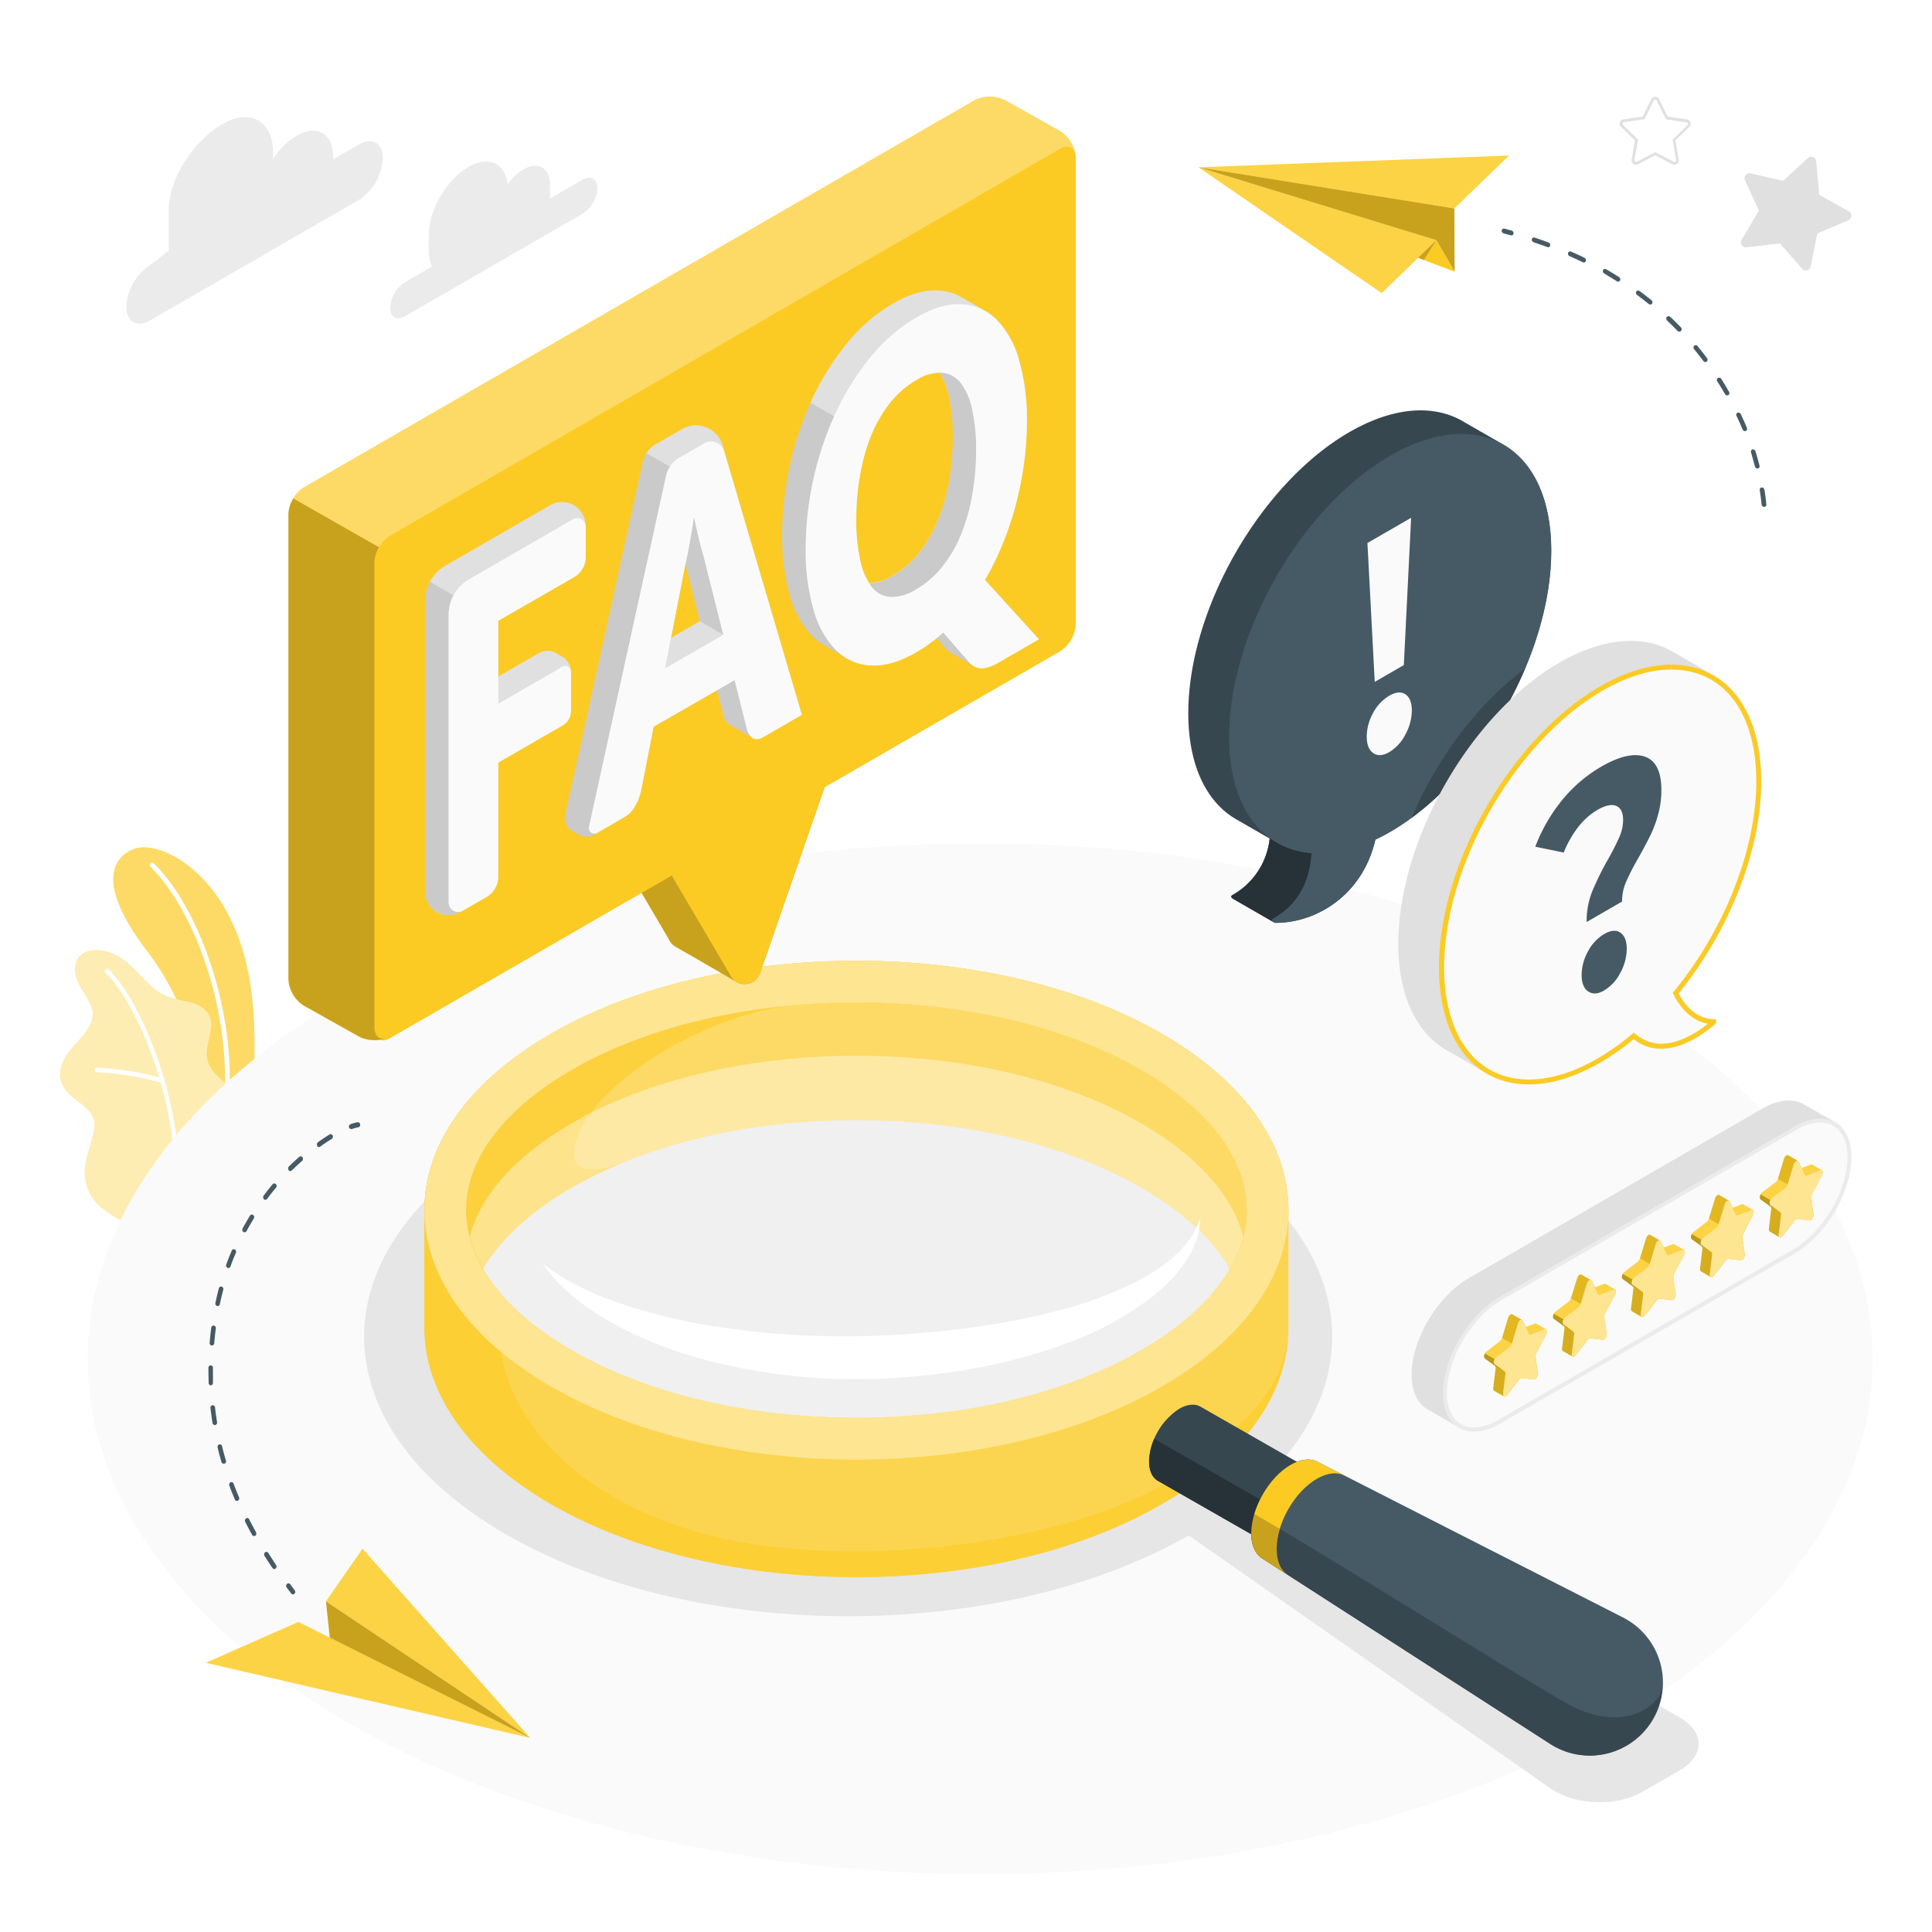 <svg class="animated" id="freepik_stories-faq" xmlns="http://www.w3.org/2000/svg" viewBox="0 0 500 500" version="1.1" xmlns:xlink="http://www.w3.org/1999/xlink" xmlns:svgjs="http://svgjs.com/svgjs"><style>svg#freepik_stories-faq:not(.animated) .animable {opacity: 0;}svg#freepik_stories-faq.animated #freepik--Clouds--inject-33 {animation: 1s 1 forwards cubic-bezier(.36,-0.01,.5,1.38) lightSpeedRight,6s Infinite  linear shake;animation-delay: 0s,1s;}svg#freepik_stories-faq.animated #freepik--paper-planes--inject-33 {animation: 1s 1 forwards cubic-bezier(.36,-0.01,.5,1.38) slideLeft,6s Infinite  linear wind;animation-delay: 0s,1s;}svg#freepik_stories-faq.animated #freepik--Stars--inject-33 {animation: 1s 1 forwards cubic-bezier(.36,-0.01,.5,1.38) zoomOut,6s Infinite  linear floating;animation-delay: 0s,1s;}svg#freepik_stories-faq.animated #freepik--speech-bubbles--inject-33 {animation: 1s 1 forwards cubic-bezier(.36,-0.01,.5,1.38) slideDown,6s Infinite  linear heartbeat;animation-delay: 0s,1s;}svg#freepik_stories-faq.animated #freepik--Letters--inject-33 {animation: 1s 1 forwards cubic-bezier(.36,-0.01,.5,1.38) slideUp,3s Infinite  linear floating;animation-delay: 0s,1s;}            @keyframes lightSpeedRight {              from {                transform: translate3d(50%, 0, 0) skewX(-20deg);                opacity: 0;              }              60% {                transform: skewX(10deg);                opacity: 1;              }              80% {                transform: skewX(-2deg);              }              to {                opacity: 1;                transform: translate3d(0, 0, 0);              }            }                    @keyframes shake {                10%, 90% {                    transform: translate3d(-1px, 0, 0);                  }                  20%, 80% {                    transform: translate3d(2px, 0, 0);                  }                  30%, 50%, 70% {                    transform: translate3d(-4px, 0, 0);                  }                  40%, 60% {                    transform: translate3d(4px, 0, 0);                  }            }                    @keyframes slideLeft {                0% {                    opacity: 0;                    transform: translateX(-30px);                }                100% {                    opacity: 1;                    transform: translateX(0);                }            }                    @keyframes wind {                0% {                    transform: rotate( 0deg );                }                25% {                    transform: rotate( 1deg );                }                75% {                    transform: rotate( -1deg );                }            }                    @keyframes zoomOut {                0% {                    opacity: 0;                    transform: scale(1.5);                }                100% {                    opacity: 1;                    transform: scale(1);                }            }                    @keyframes floating {                0% {                    opacity: 1;                    transform: translateY(0px);                }                50% {                    transform: translateY(-10px);                }                100% {                    opacity: 1;                    transform: translateY(0px);                }            }                    @keyframes slideDown {                0% {                    opacity: 0;                    transform: translateY(-30px);                }                100% {                    opacity: 1;                    transform: translateY(0);                }            }                    @keyframes heartbeat {                0% {                    transform: scale(1);                }                10% {                    transform: scale(1.1);                }                30% {                    transform: scale(1);                }                40% {                    transform: scale(1);                }                50% {                    transform: scale(1.1);                }                60% {                    transform: scale(1);                }                100% {                    transform: scale(1);                }            }                    @keyframes slideUp {                0% {                    opacity: 0;                    transform: translateY(30px);                }                100% {                    opacity: 1;                    transform: inherit;                }            }        </style><g id="freepik--Plants--inject-33" class="animable animator-active" style="transform-origin: 40.717px 267.706px;"><g id="freepik--plants--inject-33" class="animable" style="transform-origin: 40.717px 267.706px;"><path d="M55,301.93l8.65-5.6s4.2-22.31,1.08-42C60.35,226.55,41.47,217,34.61,219.74s-8.48,11,3.91,27C45.83,256.2,55.23,276.19,55,301.93Z" style="fill: rgb(251, 203, 36); transform-origin: 47.602px 260.61px;" id="eldccpdgo9yic" class="animable"></path><g id="elwefvjkfr8vo"><g style="opacity: 0.3; transform-origin: 47.602px 260.61px;" class="animable"><path d="M55,301.93l8.65-5.6s4.2-22.31,1.08-42C60.35,226.55,41.47,217,34.61,219.74s-8.48,11,3.91,27C45.83,256.2,55.23,276.19,55,301.93Z" style="fill: rgb(255, 255, 255); transform-origin: 47.602px 260.61px;" id="elc7r3sa1x48s" class="animable"></path></g></g><path d="M58.15,290.92h-.09a.63.63,0,0,1-.53-.7c3.59-26-6.85-54.42-18.59-65.89a.62.62,0,0,1,.87-.89C51.76,235.11,62.4,264,58.76,290.38A.62.62,0,0,1,58.15,290.92Z" style="fill: rgb(255, 255, 255); transform-origin: 49.119px 257.091px;" id="elrmfhvmkzour" class="animable"></path><path d="M33.22,316c-1.3.74-5-2.11-6-2.8a12.39,12.39,0,0,1-4.12-4.73,11.59,11.59,0,0,1-1-7,27.78,27.78,0,0,1,.88-3.71c.35-1.2.69-2.4,1-3.6a9,9,0,0,0,.52-3.63c-.31-2.46-2.5-4.18-4.48-5.67-2.2-1.64-4.48-3.81-4.47-6.77a10.38,10.38,0,0,1,2.61-6.2c1.42-1.8,3.1-3.38,4.38-5.28a7.26,7.26,0,0,0,1.49-4.6,7.64,7.64,0,0,0-1-2.87c-1-1.93-2.42-3.7-3.14-5.77s-.62-4.65,1-6.13c1.32-1.22,3.3-1.39,5.09-1.27a11.67,11.67,0,0,1,4.74,1.67c4.7,2.61,7.39,8.18,12.38,10.19a48.83,48.83,0,0,0,6,1.48c2,.53,4.05,1.56,5,3.41,1.83,3.66-1.57,8.17-.28,12.05,1.14,3.44,4.48,4.75,6.35,7.85a7.37,7.37,0,0,1,.88,4.5,21.53,21.53,0,0,1-1.9,7.6A67.51,67.51,0,0,1,55,301.93Z" style="fill: rgb(251, 203, 36); transform-origin: 38.328px 281.03px;" id="elfdjjxguhij4" class="animable"></path><g id="elk9qmxcbekyo"><g style="opacity: 0.65; transform-origin: 38.328px 281.03px;" class="animable"><path d="M33.22,316c-1.3.74-5-2.11-6-2.8a12.39,12.39,0,0,1-4.12-4.73,11.59,11.59,0,0,1-1-7,27.78,27.78,0,0,1,.88-3.71c.35-1.2.69-2.4,1-3.6a9,9,0,0,0,.52-3.63c-.31-2.46-2.5-4.18-4.48-5.67-2.2-1.64-4.48-3.81-4.47-6.77a10.38,10.38,0,0,1,2.61-6.2c1.42-1.8,3.1-3.38,4.38-5.28a7.26,7.26,0,0,0,1.49-4.6,7.64,7.64,0,0,0-1-2.87c-1-1.93-2.42-3.7-3.14-5.77s-.62-4.65,1-6.13c1.32-1.22,3.3-1.39,5.09-1.27a11.67,11.67,0,0,1,4.74,1.67c4.7,2.61,7.39,8.18,12.38,10.19a48.83,48.83,0,0,0,6,1.48c2,.53,4.05,1.56,5,3.41,1.83,3.66-1.57,8.17-.28,12.05,1.14,3.44,4.48,4.75,6.35,7.85a7.37,7.37,0,0,1,.88,4.5,21.53,21.53,0,0,1-1.9,7.6A67.51,67.51,0,0,1,55,301.93Z" style="fill: rgb(255, 255, 255); transform-origin: 38.328px 281.03px;" id="elw4vfury8bui" class="animable"></path></g></g><path d="M45.78,308.64h0a.58.58,0,0,1-.56-.61c1-23.24-10-48.91-18-56.36a.59.59,0,0,1,.8-.86c8.12,7.61,19.3,33.7,18.32,57.27A.59.59,0,0,1,45.78,308.64Z" style="fill: rgb(255, 255, 255); transform-origin: 36.736px 279.664px;" id="elie85l5uw9im" class="animable"></path><path d="M42,280.23l-.17,0A79.05,79.05,0,0,0,25,277.48a.58.58,0,0,1-.56-.61.57.57,0,0,1,.61-.56,80.74,80.74,0,0,1,17.17,2.77.6.6,0,0,1,.38.74A.59.59,0,0,1,42,280.23Z" style="fill: rgb(255, 255, 255); transform-origin: 33.532px 278.27px;" id="elae21t1qnnjl" class="animable"></path></g></g><g id="freepik--Floor--inject-33" class="animable" style="transform-origin: 253.68px 351.66px;"><ellipse id="freepik--floor--inject-33" cx="253.68" cy="351.66" rx="230.99" ry="133.36" style="fill: rgb(250, 250, 250); transform-origin: 253.68px 351.66px;" class="animable"></ellipse></g><g id="freepik--Shadows--inject-33" class="animable" style="transform-origin: 266.917px 370.024px;"><path id="freepik--Shadow--inject-33" d="M130.92,294.81c48.93-28.24,128.25-28.24,177.17,0,41.47,23.94,47.77,60.49,18.94,88.28l107.65,61.36c6.56,3.79,6.56,9.93,0,13.72L425,463.76c-6.56,3.79-17,3.49-23.36-.66l-94-65.74c-49,28-127.92,27.89-176.68-.26C82,368.85,82,323.06,130.92,294.81Z" style="fill: rgb(230, 230, 230); transform-origin: 266.917px 370.024px;" class="animable"></path></g><g id="freepik--Clouds--inject-33" class="animable" style="transform-origin: 93.655px 57.033px;"><path id="freepik--Cloud--inject-33" d="M150.75,46.5l-8.48,4.9a10.69,10.69,0,0,0,.07-1.12V47.82c0-4.38-3.07-6.15-6.86-4a13.14,13.14,0,0,0-4.09,3.93c-.63-5.5-4.94-7.55-10.19-4.53-5.67,3.28-10.26,11.24-10.26,17.79v3.67a9.65,9.65,0,0,0,.87,4.27l-7,4.07A8.38,8.38,0,0,0,101,79.65c0,2.43,1.7,3.41,3.81,2.2l46-26.56a8.38,8.38,0,0,0,3.81-6.59C154.56,46.27,152.86,45.29,150.75,46.5Z" style="fill: rgb(235, 235, 235); transform-origin: 127.81px 62.096px;" class="animable"></path><path id="freepik--cloud--inject-33" d="M38.9,68.56l4.78-3.69V54.33c0-8.36,6.67-18.06,13.9-22.23h0c7.24-4.18,13.11-.79,13.11,7.56v1.53a18.67,18.67,0,0,1,6.08-6.08h0c5.21-3,9.43-.57,9.43,5.44v.7l6.67-3.85c3.43-2,6.21-.38,6.21,3.58a13.73,13.73,0,0,1-6.21,10.76L38.9,82.9c-3.43,2-6.21.37-6.21-3.59A13.71,13.71,0,0,1,38.9,68.56Z" style="fill: rgb(235, 235, 235); transform-origin: 65.885px 57.033px;" class="animable"></path></g><g id="freepik--Glass--inject-33" class="animable" style="transform-origin: 270.099px 351.496px;"><g id="freepik--glass--inject-33" class="animable" style="transform-origin: 270.099px 351.496px;"><path d="M109.83,313.19v30.43c0,16.52,10.92,33,32.75,45.65,43.66,25.21,114.46,25.21,158.12,0,21.83-12.61,32.75-29.13,32.75-45.65V313.19h0c0-16.52-10.92-33-32.75-45.64-43.66-25.21-114.46-25.21-158.12,0-21.83,12.6-32.75,29.12-32.75,45.64Zm212.8,0c0,13.22-9.71,26.1-27.34,36.28-19.5,11.26-45.65,17.46-73.65,17.46s-54.15-6.2-73.65-17.46c-17.63-10.18-27.34-23.06-27.34-36.28s9.71-26.1,27.34-36.28c19.5-11.26,45.65-17.46,73.65-17.46s54.16,6.2,73.65,17.46C312.93,287.09,322.63,300,322.63,313.19Z" style="fill: rgb(251, 203, 36); transform-origin: 221.64px 328.41px;" id="elxmj4anjtfd" class="animable"></path><g id="elh26zcxwf939"><path d="M109.83,313.19v30.43c0,16.52,10.92,33,32.75,45.65,43.66,25.21,114.46,25.21,158.12,0,21.83-12.61,32.75-29.13,32.75-45.65V313.19h0c0-16.52-10.92-33-32.75-45.64-43.66-25.21-114.46-25.21-158.12,0-21.83,12.6-32.75,29.12-32.75,45.64Zm212.8,0c0,13.22-9.71,26.1-27.34,36.28-19.5,11.26-45.65,17.46-73.65,17.46s-54.15-6.2-73.65-17.46c-17.63-10.18-27.34-23.06-27.34-36.28s9.71-26.1,27.34-36.28c19.5-11.26,45.65-17.46,73.65-17.46s54.16,6.2,73.65,17.46C312.93,287.09,322.63,300,322.63,313.19Z" style="fill: rgb(255, 255, 255); opacity: 0.2; transform-origin: 221.64px 328.41px;" class="animable"></path></g><g id="eloex46stjq3"><path d="M333.34,346.46c-1.74,10.47-6.35,18.35-24.92,32.84-26.25,20.5-92.72,28.87-131.3,16.14-36.39-12-48-35.49-48-51.6l.1-9.47c-5.62-6.69-8.58-13.88-8.58-21.18,0-7.48,3.11-14.85,9-21.68l.13-13.34H127.7c-11.91,10.63-17.87,22.82-17.87,35v30.43c0,16.52,10.92,33,32.75,45.65,43.66,25.21,114.46,25.21,158.12,0C321.28,377.39,332.16,362,333.34,346.46Z" style="fill: rgb(251, 203, 36); opacity: 0.6; transform-origin: 221.585px 343.164px;" class="animable"></path></g><path d="M300.71,267.55c-43.67-25.21-114.46-25.21-158.12,0s-43.67,66.08,0,91.29,114.45,25.21,158.12,0S344.37,292.76,300.71,267.55Zm-5.41,81.92c-19.5,11.26-45.66,17.46-73.65,17.46s-54.15-6.2-73.66-17.46c-17.63-10.18-27.34-23.06-27.34-36.28s9.71-26.1,27.34-36.28c19.5-11.26,45.66-17.46,73.66-17.46s54.15,6.2,73.65,17.46c17.63,10.18,27.34,23.07,27.34,36.28S312.93,339.29,295.3,349.47Z" style="fill: rgb(251, 203, 36); transform-origin: 221.65px 313.195px;" id="ellu0hlm9oyya" class="animable"></path><g id="elxsryco0x3ec"><path d="M300.71,267.55c-43.67-25.21-114.46-25.21-158.12,0s-43.67,66.08,0,91.29,114.45,25.21,158.12,0S344.37,292.76,300.71,267.55Zm-5.41,81.92c-19.5,11.26-45.66,17.46-73.65,17.46s-54.15-6.2-73.66-17.46c-17.63-10.18-27.34-23.06-27.34-36.28s9.71-26.1,27.34-36.28c19.5-11.26,45.66-17.46,73.66-17.46s54.15,6.2,73.65,17.46c17.63,10.18,27.34,23.07,27.34,36.28S312.93,339.29,295.3,349.47Z" style="fill: rgb(255, 255, 255); opacity: 0.5; transform-origin: 221.65px 313.195px;" class="animable"></path></g><path d="M322.65,313.19a29.94,29.94,0,0,1-4.37,15.22c-4.43-7.67-12.24-14.87-23-21.06-19.48-11.27-45.65-17.47-73.65-17.47s-54.15,6.2-73.64,17.47c-10.75,6.19-18.55,13.39-23,21.06a30.2,30.2,0,0,1-4.34-15.22c0-13.21,9.71-26.1,27.35-36.29,19.49-11.24,45.65-17.45,73.64-17.45s54.17,6.21,73.65,17.45C312.94,287.09,322.65,300,322.65,313.19Z" style="fill: rgb(251, 203, 36); transform-origin: 221.65px 293.93px;" id="ell8rfgyltqy" class="animable"></path><g id="eluqgwwn041wc"><path d="M322.65,313.19a29.94,29.94,0,0,1-4.37,15.22c-4.43-7.67-12.24-14.87-23-21.06-19.48-11.27-45.65-17.47-73.65-17.47s-54.15,6.2-73.64,17.47c-10.75,6.19-18.55,13.39-23,21.06a30.2,30.2,0,0,1-4.34-15.22c0-13.21,9.71-26.1,27.35-36.29,19.49-11.24,45.65-17.45,73.64-17.45s54.17,6.21,73.65,17.45C312.94,287.09,322.65,300,322.65,313.19Z" style="fill: rgb(255, 255, 255); opacity: 0.3; transform-origin: 221.65px 293.93px;" class="animable"></path></g><g id="elga6i32vwv6"><path d="M148,276.9c-17.64,10.19-27.35,23.08-27.35,36.29A30.2,30.2,0,0,0,125,328.41c4.46-7.67,12.26-14.87,23-21.06a111.81,111.81,0,0,1,14.12-6.81c-4.26,1.65-17.34,5.86-12.57-6.61,5.67-14.81,33.34-30.85,53.67-33.51v0C182.31,262.49,163.14,268.17,148,276.9Z" style="fill: rgb(251, 203, 36); opacity: 0.6; transform-origin: 161.935px 294.415px;" class="animable"></path></g><g id="elwyn705bcji"><path d="M295.3,290.69c-19.5-11.26-45.66-17.46-73.65-17.46s-54.16,6.2-73.66,17.46c-14.54,8.4-23.68,18.64-26.44,29.39,2.76,10.75,11.9,21,26.44,29.39,19.51,11.26,45.66,17.46,73.66,17.46s54.15-6.2,73.65-17.46c14.55-8.4,23.69-18.64,26.44-29.39C319,309.33,309.85,299.09,295.3,290.69Z" style="fill: rgb(255, 255, 255); opacity: 0.4; transform-origin: 221.645px 320.08px;" class="animable"></path></g><path d="M140.52,327.06c6.25,4.9,13.34,8,20.57,10.46A147,147,0,0,0,183.3,343a219.87,219.87,0,0,0,45.56,2.6c7.61-.34,15.23-1.05,22.8-2.07a187.33,187.33,0,0,0,22.39-4.41,96.94,96.94,0,0,0,21.13-8,48.07,48.07,0,0,0,4.8-2.93,37.85,37.85,0,0,0,4.39-3.5,25.11,25.11,0,0,0,3.69-4.27,18.28,18.28,0,0,0,2.49-5.23,16.88,16.88,0,0,1-1,6,26.23,26.23,0,0,1-2.86,5.48,32.86,32.86,0,0,1-3.92,4.8,48.7,48.7,0,0,1-4.59,4.15,82.11,82.11,0,0,1-21.43,11.76,137,137,0,0,1-23.37,6.51,175.66,175.66,0,0,1-24,2.85,153.12,153.12,0,0,1-48-5.11,107.59,107.59,0,0,1-22.51-9,69.89,69.89,0,0,1-10.1-6.74c-.79-.63-1.53-1.32-2.29-2s-1.48-1.37-2.17-2.1A36.34,36.34,0,0,1,140.52,327.06Z" style="fill: rgb(255, 255, 255); transform-origin: 225.536px 336.069px;" id="el76jj1vqywza" class="animable"></path><path d="M297.38,378.21a17.29,17.29,0,0,1,7.78-13.6c2.14-1.25,4.09-1.38,5.51-.58h0l0,0h0l24.92,14.25h0c1.41.81,2.29,2.56,2.3,5a17.32,17.32,0,0,1-7.78,13.6c-2.16,1.26-4.12,1.39-5.54.57h0l-24.91-14.24h0C298.28,382.47,297.39,380.72,297.38,378.21Z" style="fill: rgb(55, 71, 79); transform-origin: 317.635px 380.748px;" id="elwigaj5zxuld" class="animable"></path><path d="M299.71,383.28c-1.43-.81-2.32-2.56-2.33-5.07a14.72,14.72,0,0,1,1.33-5.86l35.81,20.52a15,15,0,0,1-4.36,4.08c-2.16,1.26-4.12,1.39-5.54.57l-24.91-14.24Z" style="fill: rgb(38, 50, 56); transform-origin: 315.95px 385.194px;" id="el31dlfjk29xb" class="animable"></path><path d="M420.44,418.81h0l0,0L341.14,378.4h0l-.1-.06v0c-1.84-1-4.34-.82-7.09.78-5.62,3.28-10.15,11.2-10.12,17.7,0,3.26,1.17,5.54,3,6.6l74.53,48h0a18.9,18.9,0,1,0,19.07-32.61Z" style="fill: rgb(69, 90, 100); transform-origin: 377.099px 416.036px;" id="eld8s99j92q4" class="animable"></path><path d="M326.84,403.44l74.53,48a18.88,18.88,0,0,0,28.88-14.79c-1.43,6.21-11.69,11.49-24.41,4.38S346,404.13,324.59,391.8a17.37,17.37,0,0,0-.78,5C323.82,400.1,325,402.38,326.84,403.44Z" style="fill: rgb(55, 71, 79); transform-origin: 377.03px 423.065px;" id="elqhjlteqqzq9" class="animable"></path><path d="M326.84,403.44c-1.86-1.06-3-3.34-3-6.6,0-6.5,4.5-14.42,10.12-17.7,2.75-1.6,5.25-1.77,7.09-.78l7,3.56c-1.89-1-4.44-.84-7.27.8-5.76,3.36-10.41,11.49-10.38,18.16,0,3.34,1.15,5.73,3.05,6.81" style="fill: rgb(251, 203, 36); transform-origin: 335.945px 392.718px;" id="el8t4g4cttbsr" class="animable"></path><g id="elwxfkgmzp4dn"><path d="M333.44,407.69c-1.9-1.08-3-3.47-3.05-6.81a17.86,17.86,0,0,1,.81-5.21c-2.39-1.42-4.62-2.72-6.61-3.87a19.94,19.94,0,0,0-.59,2.55q-.09.63-.15,1.26c0,.42-.05.83,0,1.23,0,3.26,1.17,5.54,3,6.6Z" style="opacity: 0.2; transform-origin: 328.634px 399.745px;" class="animable"></path></g></g></g><g id="freepik--paper-planes--inject-33" class="animable" style="transform-origin: 255.222px 245.005px;"><g id="freepik--paper-plane--inject-33" class="animable" style="transform-origin: 95.26px 370.098px;"><polygon points="137.21 449.76 77.21 419.75 53.31 430.33 137.21 449.76" style="fill: rgb(251, 203, 36); transform-origin: 95.26px 434.755px;" id="elh6phip9xgv8" class="animable"></polygon><g id="el3v4tontjwv1"><g style="opacity: 0.15; transform-origin: 95.26px 434.755px;" class="animable"><polygon points="137.21 449.76 77.21 419.75 53.31 430.33 137.21 449.76" style="fill: rgb(255, 255, 255); transform-origin: 95.26px 434.755px;" id="elhjeld72rzmt" class="animable"></polygon></g></g><polygon points="137.21 449.76 84.36 414.43 93.82 400.83 137.21 449.76" style="fill: rgb(251, 203, 36); transform-origin: 110.785px 425.295px;" id="eltvm9swdb3gb" class="animable"></polygon><g id="el69thzn4i88p"><g style="opacity: 0.15; transform-origin: 110.785px 425.295px;" class="animable"><polygon points="137.21 449.76 84.36 414.43 93.82 400.83 137.21 449.76" style="fill: rgb(255, 255, 255); transform-origin: 110.785px 425.295px;" id="el1pwhvjjgqe4" class="animable"></polygon></g></g><polygon points="84.36 414.43 85.35 423.82 137.21 449.76 84.36 414.43" style="fill: rgb(251, 203, 36); transform-origin: 110.785px 432.095px;" id="elb03lodjp37e" class="animable"></polygon><g id="el6cgctp8x1fu"><g style="opacity: 0.2; transform-origin: 110.785px 432.095px;" class="animable"><polygon points="84.36 414.43 85.35 423.82 137.21 449.76 84.36 414.43" id="elhdwqbtups5g" class="animable" style="transform-origin: 110.785px 432.095px;"></polygon></g></g><path d="M75.8,412.63a.59.59,0,0,0,.39-.16.7.7,0,0,0,.06-.93L75.1,410a.56.56,0,0,0-.84-.08.71.71,0,0,0-.07.93c.38.51.77,1,1.16,1.51A.59.59,0,0,0,75.8,412.63Z" style="fill: rgb(69, 90, 100); transform-origin: 75.224px 411.198px;" id="elltqmwd4z51" class="animable"></path><path d="M70.53,405.81q-1.07-1.56-2.07-3.15a.71.71,0,0,1,.15-.92.55.55,0,0,1,.82.16c.67,1.05,1.35,2.09,2,3.12a.69.69,0,0,1-.12.92.53.53,0,0,1-.35.13A.59.59,0,0,1,70.53,405.81Zm-5.29-8.59c-.61-1.11-1.21-2.24-1.78-3.37a.7.7,0,0,1,.23-.9.56.56,0,0,1,.81.26c.56,1.11,1.15,2.22,1.75,3.32a.7.7,0,0,1-.19.91.61.61,0,0,1-.31.09A.59.59,0,0,1,65.24,397.22Zm-4.46-9.16c-.5-1.19-1-2.39-1.42-3.58a.69.69,0,0,1,.32-.86.58.58,0,0,1,.78.36c.43,1.17.9,2.35,1.4,3.52a.7.7,0,0,1-.29.88.57.57,0,0,1-.25.06A.6.6,0,0,1,60.78,388.06Zm-3.46-9.68c-.36-1.25-.7-2.52-1-3.75a.66.66,0,0,1,.42-.81.59.59,0,0,1,.73.46c.29,1.22.62,2.46,1,3.69a.68.68,0,0,1-.38.83l-.18,0A.61.61,0,0,1,57.32,378.38ZM55,368.27c-.2-1.27-.38-2.57-.53-3.86a.64.64,0,0,1,.51-.74.63.63,0,0,1,.67.57c.14,1.27.32,2.55.52,3.8a.65.65,0,0,1-.47.76h-.11A.63.63,0,0,1,55,368.27Zm-1-10.36c0-1-.06-2-.06-3.07V354a.62.62,0,0,1,.59-.65h0a.63.63,0,0,1,.58.67v.82c0,1,0,2,0,3a.64.64,0,0,1-.57.69h0A.62.62,0,0,1,54,357.91Zm.79-9.69a.65.65,0,0,1-.53-.72c.11-1.29.25-2.6.41-3.89a.6.6,0,0,1,.68-.55.64.64,0,0,1,.5.74c-.16,1.27-.3,2.56-.41,3.82a.63.63,0,0,1-.59.6ZM56.19,338a.66.66,0,0,1-.44-.79c.26-1.27.56-2.54.89-3.79a.58.58,0,0,1,.73-.45.68.68,0,0,1,.41.82c-.32,1.22-.62,2.48-.88,3.72a.6.6,0,0,1-.57.51Zm2.7-9.89a.67.67,0,0,1-.33-.85c.43-1.2.91-2.41,1.41-3.59a.58.58,0,0,1,.79-.32.71.71,0,0,1,.29.88c-.5,1.16-1,2.34-1.39,3.52a.59.59,0,0,1-.55.41A.44.44,0,0,1,58.89,328.11ZM63,318.82a.7.7,0,0,1-.21-.91c.61-1.11,1.25-2.22,1.9-3.29a.56.56,0,0,1,.83-.18.72.72,0,0,1,.16.92c-.65,1.05-1.28,2.14-1.87,3.23a.58.58,0,0,1-.51.32A.55.55,0,0,1,63,318.82Zm5.31-8.49a.7.7,0,0,1-.07-.92c.75-1,1.54-2,2.33-2.94a.55.55,0,0,1,.84,0,.7.7,0,0,1,0,.93c-.78.93-1.55,1.89-2.29,2.88a.57.57,0,0,1-.46.24A.54.54,0,0,1,68.26,310.33Zm6.43-7.48a.7.7,0,0,1,0-.93c.88-.87,1.79-1.72,2.7-2.52a.56.56,0,0,1,.84.11.72.72,0,0,1-.1.93c-.9.78-1.79,1.61-2.66,2.46a.56.56,0,0,1-.39.17A.57.57,0,0,1,74.69,302.85Zm7.36-6.33a.72.72,0,0,1,.18-.91c1-.72,2-1.39,3-2a.56.56,0,0,1,.8.26.69.69,0,0,1-.23.89c-1,.6-2,1.26-3,2a.55.55,0,0,1-.32.1A.61.61,0,0,1,82.05,296.52Z" style="fill: rgb(69, 90, 100); transform-origin: 70.048px 349.801px;" id="elc2p1jqz2xkq" class="animable"></path><path d="M90.9,292.2l.18,0a9.12,9.12,0,0,1,1.63-.45.65.65,0,0,0,.5-.75.61.61,0,0,0-.67-.56,11.35,11.35,0,0,0-1.82.5.67.67,0,0,0-.39.83A.61.61,0,0,0,90.9,292.2Z" style="fill: rgb(69, 90, 100); transform-origin: 91.759px 291.318px;" id="el1y174ebaywg" class="animable"></path></g><g id="freepik--paper-plane--inject-33" class="animable" style="transform-origin: 383.667px 85.715px;"><polygon points="371.7 62.15 310.2 43.3 357.58 75.85 371.7 62.15" style="fill: rgb(251, 203, 36); transform-origin: 340.95px 59.575px;" id="el92mo47vdws4" class="animable"></polygon><g id="eld147pcdofz4"><polygon points="371.7 62.15 310.2 43.3 357.58 75.85 371.7 62.15" style="fill: rgb(255, 255, 255); opacity: 0.15; transform-origin: 340.95px 59.575px;" class="animable"></polygon></g><polygon points="310.2 43.3 376.39 53.95 390.51 40.25 310.2 43.3" style="fill: rgb(251, 203, 36); transform-origin: 350.355px 47.1px;" id="eldbrx5jf2eyh" class="animable"></polygon><g id="elzyhr71rkrhf"><polygon points="310.2 43.3 376.39 53.95 390.51 40.25 310.2 43.3" style="fill: rgb(255, 255, 255); opacity: 0.15; transform-origin: 350.355px 47.1px;" class="animable"></polygon></g><polygon points="376.39 53.95 376.45 70.31 371.7 62.15 310.2 43.3 376.39 53.95" style="fill: rgb(251, 203, 36); transform-origin: 343.325px 56.805px;" id="elww7g8uf60o" class="animable"></polygon><g id="el3yi3iayesp"><polygon points="376.39 53.95 376.45 70.31 371.7 62.15 310.2 43.3 376.39 53.95" style="opacity: 0.2; transform-origin: 343.325px 56.805px;" class="animable"></polygon></g><polygon points="376.45 70.31 366.99 66.72 371.7 62.15 376.45 70.31" style="fill: rgb(251, 203, 36); transform-origin: 371.72px 66.23px;" id="elu34b92sdopn" class="animable"></polygon><g id="ela0ozcjb1pto"><polygon points="371.7 62.15 366.99 66.72 368.5 67.29 371.7 62.15" style="opacity: 0.2; transform-origin: 369.345px 64.72px;" class="animable"></polygon></g><path d="M388.86,59.27a.53.53,0,0,0-.21.36.72.72,0,0,0,.52.78l1.82.49a.55.55,0,0,0,.71-.45.71.71,0,0,0-.5-.78l-1.84-.49A.57.57,0,0,0,388.86,59.27Z" style="fill: rgb(69, 90, 100); transform-origin: 390.176px 60.041px;" id="eljyy3q7rx82b" class="animable"></path><path d="M397.19,61.5c1.19.4,2.38.82,3.55,1.25a.72.72,0,0,1,.45.82.56.56,0,0,1-.76.37c-1.16-.43-2.34-.84-3.52-1.24a.7.7,0,0,1-.46-.8.51.51,0,0,1,.2-.32A.57.57,0,0,1,397.19,61.5Zm9.41,3.62c1.17.52,2.32,1,3.46,1.61a.69.69,0,0,1,.36.85.57.57,0,0,1-.8.29c-1.12-.55-2.26-1.08-3.41-1.58a.71.71,0,0,1-.39-.84.53.53,0,0,1,.19-.27A.58.58,0,0,1,406.6,65.12Zm9.1,4.59c1.12.64,2.22,1.31,3.3,2a.7.7,0,0,1,.27.88.58.58,0,0,1-.84.19c-1.06-.67-2.15-1.32-3.25-2a.69.69,0,0,1-.3-.87.49.49,0,0,1,.16-.21A.6.6,0,0,1,415.7,69.71Zm8.62,5.61c1.05.77,2.08,1.57,3.07,2.37a.67.67,0,0,1,.15.9.58.58,0,0,1-.86.07c-1-.79-2-1.57-3-2.33a.68.68,0,0,1-.2-.9.37.37,0,0,1,.12-.13A.62.62,0,0,1,424.32,75.32ZM432.27,82c.94.89,1.87,1.81,2.77,2.75a.65.65,0,0,1,0,.9.62.62,0,0,1-.88,0c-.88-.92-1.8-1.83-2.72-2.7a.66.66,0,0,1-.08-.9l.08-.08A.62.62,0,0,1,432.27,82Zm7.09,7.62c.65.79,1.28,1.59,1.91,2.41l.5.67a.63.63,0,0,1-.08.88h0a.62.62,0,0,1-.87-.17l-.5-.66c-.61-.8-1.23-1.59-1.87-2.37a.64.64,0,0,1,0-.89h0A.62.62,0,0,1,439.36,89.58Zm5.25,8.2a.65.65,0,0,1,.86.24c.69,1.1,1.37,2.22,2,3.35a.61.61,0,0,1-.2.85.66.66,0,0,1-.85-.29c-.64-1.11-1.31-2.22-2-3.29a.62.62,0,0,1,.11-.83Zm5.07,9a.67.67,0,0,1,.84.36c.55,1.17,1.09,2.36,1.58,3.55a.6.6,0,0,1-.31.81.68.68,0,0,1-.82-.41c-.48-1.17-1-2.34-1.55-3.48a.6.6,0,0,1,.15-.76A.41.41,0,0,1,449.68,106.75Zm3.85,9.5a.68.68,0,0,1,.78.48c.38,1.22.74,2.47,1.05,3.71a.57.57,0,0,1-.44.73.68.68,0,0,1-.75-.52c-.31-1.22-.66-2.45-1-3.64a.59.59,0,0,1,.18-.66A.51.51,0,0,1,453.53,116.25Zm2.4,9.85a.7.7,0,0,1,.71.6c.2,1.25.36,2.52.49,3.78a.56.56,0,0,1-.55.63.69.69,0,0,1-.68-.63c-.13-1.23-.28-2.47-.48-3.7a.59.59,0,0,1,.21-.56A.56.56,0,0,1,455.93,126.1Z" style="fill: rgb(69, 90, 100); transform-origin: 426.785px 96.323px;" id="elh5e575p96of" class="animable"></path></g></g><g id="freepik--Stars--inject-33" class="animable" style="transform-origin: 422.226px 197.77px;"><g id="freepik--stars--inject-33" class="animable" style="transform-origin: 422.22px 327.651px;"><path d="M466.88,285.83c-2.68-1.6-6.46-1.38-10.66,1l-76.16,44c-8.13,4.69-14.73,15.85-14.73,24.92,0,4.43,1.58,7.53,4.14,9l8.17,4.71c2.67,1.52,6.4,1.28,10.54-1.11l76.17-44c8.13-4.69,14.72-15.85,14.72-24.92,0-4.4-1.56-7.51-4.1-9C473.58,289.67,468.22,286.63,466.88,285.83Z" style="fill: rgb(224, 224, 224); transform-origin: 422.2px 327.609px;" id="eld6aq87daol8" class="animable"></path><path d="M381.42,370c-4.6,0-7.46-3.64-7.46-9.49,0-8.89,6.49-19.88,14.47-24.48l76.17-44a13.39,13.39,0,0,1,6.51-2c4.6,0,7.46,3.64,7.46,9.49,0,8.9-6.49,19.88-14.47,24.49l-76.17,44A13.28,13.28,0,0,1,381.42,370Z" style="fill: rgb(250, 250, 250); transform-origin: 426.265px 330.015px;" id="elppt6squut9e" class="animable"></path><path d="M471.11,290.49h0c4.29,0,7,3.45,7,9,0,8.74-6.38,19.53-14.22,24l-76.17,44a12.87,12.87,0,0,1-6.26,1.94,6.22,6.22,0,0,1-5-2.25,10.51,10.51,0,0,1-2-6.74c0-8.73,6.38-19.52,14.22-24l76.17-44a12.87,12.87,0,0,1,6.26-1.94m0-1a13.72,13.72,0,0,0-6.76,2.08l-76.17,44c-8.13,4.7-14.72,15.85-14.72,24.92,0,6.35,3.23,10,8,10a13.83,13.83,0,0,0,6.76-2.07l76.17-44c8.13-4.69,14.72-15.85,14.72-24.92,0-6.35-3.23-10-8-10Z" style="fill: rgb(235, 235, 235); transform-origin: 426.285px 330px;" id="el1w71gobxk9f" class="animable"></path><g id="freepik--stars--inject-33" class="animable" style="transform-origin: 427.892px 330.184px;"><path d="M400.12,345.36c.31-.58.26-1.18,0-1.34l-2.55-1.47a.38.38,0,0,0-.35,0l-2.34.9-.77-1.64a.42.42,0,0,0-.18-.19l-2.55-1.48c-.32-.18-.85.23-1.06.91l-1.59,5.21a1.58,1.58,0,0,1-.52.8l-3.55,2.75c-.57.43-.79,1.49-.38,1.78l2.57,1.86a.77.77,0,0,1,.2.7l-.61,5.07c-.05.37.06.62.23.71l2.55,1.48c.2.11.5,0,.77-.33l3.18-4.06a.76.76,0,0,1,.64-.37L397,357c.5.07,1.09-.85,1-1.54l-.61-4.37a1.62,1.62,0,0,1,.2-.93Z" style="fill: rgb(251, 203, 36); transform-origin: 392.202px 350.774px;" id="elhb4d6n4ccyg" class="animable"></path><g id="eludaoffy4hom"><path d="M400.09,344a.42.42,0,0,0-.35,0l-3.56,1.36a.37.37,0,0,1-.51-.2l-.82-1.74,2.34-.89a.39.39,0,0,1,.35,0Z" style="fill: rgb(255, 255, 255); opacity: 0.15; transform-origin: 397.47px 343.943px;" class="animable"></path></g><g id="el4q3dca7ka88"><path d="M391.25,347.72a1.62,1.62,0,0,1-.52.8l-3.55,2.74a1.29,1.29,0,0,0-.38.48l-2.55-1.48a1.47,1.47,0,0,1,.38-.48l3.55-2.74a1.59,1.59,0,0,0,.52-.79h0Z" style="fill: rgb(255, 255, 255); opacity: 0.15; transform-origin: 387.75px 348.995px;" class="animable"></path></g><g id="el322k9sqwj3z"><path d="M393.92,341.61c-.32-.21-.86.2-1.08.9l-1.59,5.21-2.55-1.48,1.59-5.21c.21-.68.74-1.09,1.06-.91.07,0,2.23,1.3,2.56,1.48Z" style="opacity: 0.1; transform-origin: 391.31px 343.899px;" class="animable"></path></g><g id="elmmmjh810pe"><path d="M389.37,354.91l-2.53-1.46,0,0-2.57-1.86c-.3-.22-.26-.82,0-1.31l2.55,1.48c-.26.48-.3,1.09,0,1.31Z" style="opacity: 0.25; transform-origin: 386.715px 352.595px;" class="animable"></path></g><g id="elewomgl38lcr"><path d="M389,360.68c0,.37.06.62.25.72h0l-2.56-1.48a.69.69,0,0,1-.22-.71l.61-5.07a.78.78,0,0,0-.18-.68l2.53,1.46h0a.75.75,0,0,1,.18.67Z" style="opacity: 0.15; transform-origin: 388.037px 357.43px;" class="animable"></path></g><path d="M394.08,341.79l1.59,3.38a.37.37,0,0,0,.51.2l3.56-1.36c.56-.22.79.58.38,1.35l-2.57,4.82a1.62,1.62,0,0,0-.2.93l.61,4.37c.09.69-.5,1.61-1,1.54l-3.18-.39a.76.76,0,0,0-.64.37L390,361.06c-.51.65-1.1.42-1-.39l.61-5.07a.75.75,0,0,0-.2-.7l-2.57-1.85c-.41-.3-.18-1.35.38-1.79l3.55-2.74a1.58,1.58,0,0,0,.52-.8l1.59-5.21C393.09,341.68,393.82,341.26,394.08,341.79Z" style="fill: rgb(251, 203, 36); transform-origin: 393.48px 351.496px;" id="elkusapw4j0vn" class="animable"></path><g id="elbka20slbwf"><path d="M394.08,341.79l1.59,3.38a.37.37,0,0,0,.51.2l3.56-1.36c.56-.22.79.58.38,1.35l-2.57,4.82a1.62,1.62,0,0,0-.2.93l.61,4.37c.09.69-.5,1.61-1,1.54l-3.18-.39a.76.76,0,0,0-.64.37L390,361.06c-.51.65-1.1.42-1-.39l.61-5.07a.75.75,0,0,0-.2-.7l-2.57-1.85c-.41-.3-.18-1.35.38-1.79l3.55-2.74a1.58,1.58,0,0,0,.52-.8l1.59-5.21C393.09,341.68,393.82,341.26,394.08,341.79Z" style="fill: rgb(255, 255, 255); opacity: 0.5; transform-origin: 393.48px 351.496px;" class="animable"></path></g><path d="M418,335.06c.31-.58.25-1.17,0-1.33l-2.54-1.47a.4.4,0,0,0-.36,0l-2.33.9-.78-1.64a.36.36,0,0,0-.17-.19l-2.55-1.48c-.32-.18-.85.23-1.06.91L406.55,336a1.65,1.65,0,0,1-.52.8l-3.55,2.74c-.57.44-.79,1.5-.39,1.79l2.58,1.86a.75.75,0,0,1,.19.7l-.6,5.07c-.05.37.05.62.22.71L407,351.1c.2.11.49,0,.77-.33l3.18-4.06a.76.76,0,0,1,.64-.37l3.18.39c.5.06,1.09-.85,1-1.54l-.6-4.37a1.55,1.55,0,0,1,.2-.93Z" style="fill: rgb(251, 203, 36); transform-origin: 410.048px 340.474px;" id="el0ojo8d5r4oqj" class="animable"></path><g id="el2be6r62htpp"><path d="M417.94,333.72a.43.43,0,0,0-.35,0L414,335.08a.38.38,0,0,1-.52-.2l-.81-1.74,2.33-.89a.41.41,0,0,1,.36,0Z" style="fill: rgb(255, 255, 255); opacity: 0.15; transform-origin: 415.305px 333.664px;" class="animable"></path></g><g id="el23rrkskzn26"><path d="M409.1,337.43a1.62,1.62,0,0,1-.52.8L405,341a1.29,1.29,0,0,0-.38.48L402.09,340a1.65,1.65,0,0,1,.39-.48l3.55-2.74a1.65,1.65,0,0,0,.52-.8h0Z" style="fill: rgb(255, 255, 255); opacity: 0.15; transform-origin: 405.595px 338.73px;" class="animable"></path></g><g id="elx4vhumfkrv"><path d="M411.77,331.32c-.32-.21-.86.2-1.08.9l-1.59,5.21L406.55,336l1.59-5.21c.21-.68.74-1.09,1.06-.91.07,0,2.23,1.3,2.55,1.47Z" style="opacity: 0.1; transform-origin: 409.16px 333.634px;" class="animable"></path></g><g id="elssu9etqkvr"><path d="M407.22,344.61l-2.53-1.45s0,0,0,0l-2.57-1.86c-.29-.22-.25-.82,0-1.31l2.56,1.48c-.26.48-.3,1.09,0,1.3Z" style="opacity: 0.25; transform-origin: 404.569px 342.3px;" class="animable"></path></g><g id="elobeobf484p"><path d="M406.81,350.38c-.05.38.06.63.24.73h0l-2.55-1.48c-.17-.1-.27-.34-.22-.71l.61-5.07a.81.81,0,0,0-.18-.68l2.53,1.45,0,0h0a.75.75,0,0,1,.18.67Z" style="opacity: 0.15; transform-origin: 405.852px 347.14px;" class="animable"></path></g><path d="M411.92,331.5l1.59,3.38a.38.38,0,0,0,.52.2l3.56-1.36c.56-.22.79.58.38,1.34l-2.57,4.83a1.55,1.55,0,0,0-.2.93l.6,4.37c.1.69-.49,1.6-1,1.54l-3.18-.39a.76.76,0,0,0-.64.37l-3.18,4.06c-.51.65-1.1.42-1-.39l.61-5.07a.77.77,0,0,0-.2-.7l-2.57-1.85c-.41-.3-.19-1.35.38-1.79l3.55-2.74a1.58,1.58,0,0,0,.52-.8l1.59-5.21C410.94,331.39,411.67,331,411.92,331.5Z" style="fill: rgb(251, 203, 36); transform-origin: 411.304px 341.212px;" id="el0cag1hzb46pr" class="animable"></path><g id="eleum4f05anoj"><path d="M411.92,331.5l1.59,3.38a.38.38,0,0,0,.52.2l3.56-1.36c.56-.22.79.58.38,1.34l-2.57,4.83a1.55,1.55,0,0,0-.2.93l.6,4.37c.1.69-.49,1.6-1,1.54l-3.18-.39a.76.76,0,0,0-.64.37l-3.18,4.06c-.51.65-1.1.42-1-.39l.61-5.07a.77.77,0,0,0-.2-.7l-2.57-1.85c-.41-.3-.19-1.35.38-1.79l3.55-2.74a1.58,1.58,0,0,0,.52-.8l1.59-5.21C410.94,331.39,411.67,331,411.92,331.5Z" style="fill: rgb(255, 255, 255); opacity: 0.5; transform-origin: 411.304px 341.212px;" class="animable"></path></g><path d="M435.82,324.77c.3-.58.25-1.17,0-1.33L433.24,322a.44.44,0,0,0-.36,0l-2.34.9-.77-1.64a.36.36,0,0,0-.17-.19l-2.55-1.48c-.32-.18-.86.23-1.06.91l-1.59,5.21a1.65,1.65,0,0,1-.52.8l-3.56,2.74c-.56.44-.79,1.49-.38,1.79l2.57,1.86a.72.72,0,0,1,.2.7l-.61,5.07c0,.37.06.61.23.71l2.55,1.48c.21.11.5,0,.78-.33l3.17-4.06a.76.76,0,0,1,.65-.37l3.17.39c.51.06,1.1-.85,1-1.54l-.6-4.37a1.61,1.61,0,0,1,.19-.93Z" style="fill: rgb(251, 203, 36); transform-origin: 427.879px 330.224px;" id="eld3t2wbc2ikf" class="animable"></path><g id="elb9lqk7gplju"><path d="M435.79,323.43a.45.45,0,0,0-.36,0l-3.55,1.36a.38.38,0,0,1-.52-.2l-.82-1.74,2.34-.89a.39.39,0,0,1,.35,0Z" style="fill: rgb(255, 255, 255); opacity: 0.15; transform-origin: 433.165px 323.374px;" class="animable"></path></g><g id="elky478f8nzc"><path d="M427,327.13a1.68,1.68,0,0,1-.52.81l-3.55,2.74a1.42,1.42,0,0,0-.39.48l-2.55-1.48a1.65,1.65,0,0,1,.39-.48l3.55-2.74a1.65,1.65,0,0,0,.52-.8h0Z" style="fill: rgb(255, 255, 255); opacity: 0.15; transform-origin: 423.495px 328.41px;" class="animable"></path></g><g id="elt82189lqdm"><path d="M429.62,321c-.32-.21-.87.2-1.08.89L427,327.13l-2.55-1.47,1.59-5.21c.21-.68.74-1.09,1.06-.91.07,0,2.22,1.3,2.55,1.47Z" style="opacity: 0.1; transform-origin: 427.05px 323.314px;" class="animable"></path></g><g id="elavkdkwo7gvq"><path d="M425.06,334.32l-2.52-1.45s0,0,0,0L419.94,331c-.29-.22-.26-.82,0-1.31l2.55,1.48c-.25.48-.29,1.09,0,1.3Z" style="opacity: 0.25; transform-origin: 422.397px 332.005px;" class="animable"></path></g><g id="elsx2wfstw51"><path d="M424.66,340.09c-.05.38.06.63.24.73h0l-2.55-1.48c-.17-.1-.27-.34-.23-.71l.61-5.08a.77.77,0,0,0-.17-.67l2.52,1.45,0,0h0a.8.8,0,0,1,.18.67Z" style="opacity: 0.15; transform-origin: 423.692px 336.85px;" class="animable"></path></g><path d="M429.77,321.21l1.59,3.38a.38.38,0,0,0,.52.2l3.55-1.36c.57-.22.79.58.39,1.34l-2.58,4.83a1.61,1.61,0,0,0-.19.93l.6,4.37c.1.69-.49,1.6-1,1.54l-3.17-.39a.76.76,0,0,0-.65.37l-3.17,4.06c-.51.65-1.1.42-1-.39l.6-5.07a.75.75,0,0,0-.19-.7l-2.58-1.86c-.4-.29-.18-1.35.39-1.78l3.55-2.74a1.65,1.65,0,0,0,.52-.8l1.59-5.21C428.79,321.1,429.52,320.68,429.77,321.21Z" style="fill: rgb(251, 203, 36); transform-origin: 429.155px 330.916px;" id="ellg9vvhqqjd" class="animable"></path><g id="elnihsc0bwlco"><path d="M429.77,321.21l1.59,3.38a.38.38,0,0,0,.52.2l3.55-1.36c.57-.22.79.58.39,1.34l-2.58,4.83a1.61,1.61,0,0,0-.19.93l.6,4.37c.1.69-.49,1.6-1,1.54l-3.17-.39a.76.76,0,0,0-.65.37l-3.17,4.06c-.51.65-1.1.42-1-.39l.6-5.07a.75.75,0,0,0-.19-.7l-2.58-1.86c-.4-.29-.18-1.35.39-1.78l3.55-2.74a1.65,1.65,0,0,0,.52-.8l1.59-5.21C428.79,321.1,429.52,320.68,429.77,321.21Z" style="fill: rgb(255, 255, 255); opacity: 0.5; transform-origin: 429.155px 330.916px;" class="animable"></path></g><path d="M453.66,314.48c.31-.58.26-1.17,0-1.33l-2.54-1.48a.44.44,0,0,0-.36,0l-2.34.9-.77-1.64a.42.42,0,0,0-.17-.2c-.32-.17-2.48-1.43-2.55-1.47-.32-.18-.86.23-1.07.91l-1.59,5.21a1.63,1.63,0,0,1-.51.8l-3.56,2.74c-.56.44-.79,1.49-.38,1.79l2.57,1.86a.72.72,0,0,1,.2.69l-.61,5.07c0,.37.06.62.23.72l2.55,1.48c.2.11.5,0,.77-.33l3.18-4.06a.76.76,0,0,1,.64-.37l3.18.39c.51.06,1.1-.85,1-1.54l-.61-4.37a1.69,1.69,0,0,1,.2-.93Z" style="fill: rgb(251, 203, 36); transform-origin: 445.743px 319.894px;" id="elcwz0qq3jzm" class="animable"></path><g id="ele7oov6ei0h"><path d="M453.63,313.14a.42.42,0,0,0-.35,0l-3.56,1.36a.37.37,0,0,1-.51-.2l-.82-1.74,2.34-.89a.36.36,0,0,1,.35,0Z" style="fill: rgb(255, 255, 255); opacity: 0.15; transform-origin: 451.01px 313.082px;" class="animable"></path></g><g id="elt1gkythq70d"><path d="M444.8,316.84a1.68,1.68,0,0,1-.52.81l-3.55,2.74a1.42,1.42,0,0,0-.39.48l-2.55-1.48a1.61,1.61,0,0,1,.38-.48l3.55-2.74a1.59,1.59,0,0,0,.53-.8h0Z" style="fill: rgb(255, 255, 255); opacity: 0.15; transform-origin: 441.295px 318.12px;" class="animable"></path></g><g id="elbx2i6kqbk8n"><path d="M447.47,310.74c-.32-.21-.87.2-1.08.89l-1.59,5.21-2.55-1.47,1.59-5.21c.2-.68.74-1.09,1.06-.91.07,0,2.22,1.3,2.55,1.47Z" style="opacity: 0.1; transform-origin: 444.86px 313.024px;" class="animable"></path></g><g id="eltycybx3hea"><path d="M442.91,324l-2.52-1.45,0,0-2.57-1.86c-.3-.22-.26-.82,0-1.31l2.55,1.48c-.26.48-.29,1.09,0,1.3Z" style="opacity: 0.25; transform-origin: 440.26px 321.69px;" class="animable"></path></g><g id="el8x97qkemwyu"><path d="M442.5,329.8c0,.38.07.63.25.73h0L440.18,329c-.17-.1-.27-.34-.23-.71l.61-5.08a.8.8,0,0,0-.17-.67l2.52,1.45s0,0,0,0h0a.77.77,0,0,1,.17.67Z" style="opacity: 0.15; transform-origin: 441.52px 326.535px;" class="animable"></path></g><path d="M447.62,310.92l1.59,3.38a.38.38,0,0,0,.52.2l3.55-1.36c.57-.22.79.58.38,1.34l-2.57,4.83a1.69,1.69,0,0,0-.2.93l.61,4.37c.1.69-.49,1.6-1,1.54l-3.18-.39a.76.76,0,0,0-.64.37l-3.18,4.06c-.5.65-1.09.42-1-.39l.61-5.07a.72.72,0,0,0-.2-.7l-2.57-1.86c-.41-.29-.18-1.35.38-1.78l3.56-2.74a1.69,1.69,0,0,0,.52-.8l1.59-5.22C446.64,310.81,447.37,310.39,447.62,310.92Z" style="fill: rgb(251, 203, 36); transform-origin: 447.001px 320.626px;" id="el3xwh7qlf9ki" class="animable"></path><g id="elo46t5vb5co"><path d="M447.62,310.92l1.59,3.38a.38.38,0,0,0,.52.2l3.55-1.36c.57-.22.79.58.38,1.34l-2.57,4.83a1.69,1.69,0,0,0-.2.93l.61,4.37c.1.69-.49,1.6-1,1.54l-3.18-.39a.76.76,0,0,0-.64.37l-3.18,4.06c-.5.65-1.09.42-1-.39l.61-5.07a.72.72,0,0,0-.2-.7l-2.57-1.86c-.41-.29-.18-1.35.38-1.78l3.56-2.74a1.69,1.69,0,0,0,.52-.8l1.59-5.22C446.64,310.81,447.37,310.39,447.62,310.92Z" style="fill: rgb(255, 255, 255); opacity: 0.5; transform-origin: 447.001px 320.626px;" class="animable"></path></g><path d="M471.51,304.19c.31-.58.26-1.17,0-1.34l-2.55-1.47a.42.42,0,0,0-.35,0l-2.34.9-.77-1.64a.58.58,0,0,0-.17-.2c-.33-.17-2.49-1.43-2.55-1.47-.33-.18-.86.22-1.07.91l-1.59,5.21a1.58,1.58,0,0,1-.52.8L456,308.62c-.57.44-.79,1.49-.38,1.79l2.57,1.86a.72.72,0,0,1,.2.69L457.8,318c0,.37.06.62.23.72l2.55,1.48c.2.11.5,0,.77-.33l3.18-4.06a.76.76,0,0,1,.64-.37l3.18.39c.5.06,1.09-.85,1-1.54l-.61-4.37a1.61,1.61,0,0,1,.2-.93Z" style="fill: rgb(251, 203, 36); transform-origin: 463.567px 309.584px;" id="elrfqrwjm701" class="animable"></path><g id="elfo22wkm6nsw"><path d="M471.48,302.85a.39.39,0,0,0-.35,0l-3.56,1.36a.37.37,0,0,1-.51-.2l-.82-1.74,2.34-.9a.38.38,0,0,1,.35,0Z" style="fill: rgb(255, 255, 255); opacity: 0.15; transform-origin: 468.86px 302.788px;" class="animable"></path></g><g id="elmqww1ftrquh"><path d="M462.65,306.55a1.69,1.69,0,0,1-.53.81l-3.55,2.74a1.4,1.4,0,0,0-.38.48l-2.55-1.48a1.47,1.47,0,0,1,.38-.48l3.55-2.74a1.58,1.58,0,0,0,.52-.8h0Z" style="fill: rgb(255, 255, 255); opacity: 0.15; transform-origin: 459.145px 307.83px;" class="animable"></path></g><g id="el6zohor3j69v"><path d="M465.32,300.44c-.32-.2-.87.21-1.08.9l-1.59,5.21-2.56-1.47,1.59-5.21c.21-.68.75-1.09,1.07-.91.07,0,2.22,1.3,2.55,1.47Z" style="opacity: 0.1; transform-origin: 462.705px 302.734px;" class="animable"></path></g><g id="el54pbbr6z0jk"><path d="M460.76,313.74l-2.53-1.45a0,0,0,0,0,0,0l-2.57-1.86c-.3-.22-.26-.82,0-1.31l2.55,1.48c-.26.48-.3,1.09,0,1.3Z" style="opacity: 0.25; transform-origin: 458.105px 311.43px;" class="animable"></path></g><g id="elmotr4ax4oq"><path d="M460.35,319.51c0,.38.06.63.25.72h0L458,318.75c-.17-.1-.27-.34-.23-.72l.61-5.07a.77.77,0,0,0-.18-.67l2.53,1.45,0,0h0a.76.76,0,0,1,.17.67Z" style="opacity: 0.15; transform-origin: 459.34px 316.26px;" class="animable"></path></g><path d="M465.47,300.63l1.59,3.38a.38.38,0,0,0,.52.2l3.55-1.36c.56-.22.79.58.38,1.34L468.94,309a1.61,1.61,0,0,0-.2.93l.61,4.37c.09.69-.5,1.6-1,1.54l-3.18-.39a.76.76,0,0,0-.64.37l-3.18,4.06c-.5.65-1.09.41-1-.39l.61-5.07a.75.75,0,0,0-.2-.7l-2.57-1.86c-.41-.29-.18-1.35.38-1.78l3.56-2.74a1.73,1.73,0,0,0,.51-.8l1.59-5.22C464.49,300.52,465.22,300.09,465.47,300.63Z" style="fill: rgb(251, 203, 36); transform-origin: 464.85px 310.322px;" id="el97snqza3sa7" class="animable"></path><g id="el6u2yguiivti"><path d="M465.47,300.63l1.59,3.38a.38.38,0,0,0,.52.2l3.55-1.36c.56-.22.79.58.38,1.34L468.94,309a1.61,1.61,0,0,0-.2.93l.61,4.37c.09.69-.5,1.6-1,1.54l-3.18-.39a.76.76,0,0,0-.64.37l-3.18,4.06c-.5.65-1.09.41-1-.39l.61-5.07a.75.75,0,0,0-.2-.7l-2.57-1.86c-.41-.29-.18-1.35.38-1.78l3.56-2.74a1.73,1.73,0,0,0,.51-.8l1.59-5.22C464.49,300.52,465.22,300.09,465.47,300.63Z" style="fill: rgb(255, 255, 255); opacity: 0.5; transform-origin: 464.85px 310.322px;" class="animable"></path></g></g></g><path id="freepik--Star--inject-33" d="M478.32,57l-8,3.43-1.71,8.53a1.29,1.29,0,0,1-2.23.59L460.65,63,452,64A1.28,1.28,0,0,1,450.76,62l4.45-7.47-3.62-7.91A1.28,1.28,0,0,1,453,44.87l8.48,1.93,6.4-5.89a1.28,1.28,0,0,1,2.15.83l.79,8.66,7.58,4.26A1.28,1.28,0,0,1,478.32,57Z" style="fill: rgb(224, 224, 224); transform-origin: 464.826px 55.276px;" class="animable"></path><path id="freepik--star--inject-33" d="M434.23,42.18a1.14,1.14,0,0,1-.25.24,1.12,1.12,0,0,1-1.18.08l-4.45-2.34-4.46,2.34a1.12,1.12,0,0,1-1.18-.08,1.09,1.09,0,0,1-.44-1.1l.85-5-3.61-3.51a1.11,1.11,0,0,1-.28-1.15,1.1,1.1,0,0,1,.9-.76l5-.72,2.23-4.52a1.11,1.11,0,0,1,1-.62,1.13,1.13,0,0,1,1,.62l2.23,4.52,5,.72a1.12,1.12,0,0,1,.62,1.91h0l-3.61,3.51.86,5A1.18,1.18,0,0,1,434.23,42.18ZM420,31.79l-.06.13a.41.41,0,0,0,.11.43l3.86,3.77L423,41.44a.43.43,0,0,0,.62.45l4.78-2.51,4.77,2.51a.45.45,0,0,0,.45,0,.41.41,0,0,0,.17-.42l-.91-5.32,3.86-3.77a.43.43,0,0,0,.11-.43.41.41,0,0,0-.34-.29l-5.35-.78L428.72,26a.41.41,0,0,0-.38-.24A.43.43,0,0,0,428,26l-2.38,4.84-5.35.78A.45.45,0,0,0,420,31.79Z" style="fill: rgb(224, 224, 224); transform-origin: 428.36px 33.836px;" class="animable"></path></g><g id="freepik--speech-bubbles--inject-33" class="animable" style="transform-origin: 381.68px 193.427px;"><g id="freepik--speech-bubbles--inject-33" class="animable" style="transform-origin: 381.68px 193.427px;"><g id="freepik--speech-bubble--inject-33" class="animable" style="transform-origin: 354.5px 172.522px;"><g id="freepik--speech-bubble--inject-33" class="animable" style="transform-origin: 354.5px 172.522px;"><path d="M378.54,109c-7.53-4.36-17.88-3.77-29.32,2.83-23,13.3-41.69,45.87-41.69,72.76,0,13.53,4.74,23,12.37,27.43,1.77,1,8.69,5,8.69,5a19.08,19.08,0,0,1-9.71,14.66c-.44.25-.17.68.22.9l10.57,6.11a1,1,0,0,0,.47.14c10.41,0,22.46-7,25.82-21.54,1.26-.6,2.53-1.25,3.82-2,23-13.29,41.69-45.87,41.69-72.75,0-13.54-4.73-23-12.36-27.46Z" style="fill: rgb(55, 71, 79); transform-origin: 354.5px 172.517px;" id="el806hp64b1th" class="animable"></path><path d="M359.78,117.93c-23,13.29-41.69,45.87-41.69,72.75,0,18.25,8.59,29.17,21.31,30.17-.48,5.8-2.17,12.32-10,16.93-.62.37.19,1.06.71,1.06,10.41,0,22.46-7,25.82-21.54,1.26-.6,2.53-1.25,3.82-2,23-13.29,41.69-45.87,41.69-72.75S382.8,104.64,359.78,117.93Z" style="fill: rgb(69, 90, 100); transform-origin: 359.765px 175.568px;" id="el42nosg5wzbz" class="animable"></path><path d="M329.43,237.78c-.38.24-.21.59.11.83l-10.44-6c-.39-.24-.66-.65-.22-.91A19.07,19.07,0,0,0,328.59,217l1.15.68,1.06.62a20.75,20.75,0,0,0,8.6,2.52C338.93,226.65,337.23,233.17,329.43,237.78Z" style="fill: rgb(38, 50, 56); transform-origin: 329.027px 227.805px;" id="el0wg4gg6qoac" class="animable"></path></g><path d="M355.38,194.89c-1.11-.79-1.67-2.21-1.67-4.26a12.66,12.66,0,0,1,1.64-6.09,11.23,11.23,0,0,1,4.2-4.49q2.55-1.47,4.19-.35c1.09.74,1.64,2.14,1.64,4.19a13.07,13.07,0,0,1-1.67,6.2,11.16,11.16,0,0,1-4.16,4.55C357.89,195.59,356.5,195.68,355.38,194.89Zm-1.49-54.36L365.2,134l-1.89,38.12-7.53,4.35Z" style="fill: rgb(250, 250, 250); transform-origin: 359.545px 164.712px;" id="elrjmo9hb8bq" class="animable"></path></g><g id="el29q1tosfkjv"><path d="M365.34,211.65c12.28-9,22.87-23.27,29.35-38.59C382.41,182.07,371.82,196.33,365.34,211.65Z" style="opacity: 0.2; transform-origin: 380.015px 192.355px;" class="animable"></path></g><g id="freepik--speech-bubble--inject-33" class="animable" style="transform-origin: 408.86px 223.258px;"><g id="freepik--speech-bubble--inject-33" class="animable" style="transform-origin: 408.86px 223.258px;"><path d="M443.86,263.75c-4.26.05-7.43-2.93-9.42-6.68,12.76-15.69,21.39-36.59,21.39-54.87,0-13.55-4.75-23.07-12.4-27.47l-10.55-6.08c-7.53-4.35-17.87-3.75-29.3,2.84-23,13.3-41.69,45.87-41.69,72.76,0,13.53,4.73,23,12.36,27.45,1.78,1,8.79,5.06,10.52,6.07,7.54,4.39,17.91,3.81,29.37-2.81a63.48,63.48,0,0,0,8.71-6.1c7.74,6.13,17.18-.55,20.92-3.75C444.27,264.69,444.33,263.75,443.86,263.75Z" style="fill: rgb(224, 224, 224); transform-origin: 408.86px 223.229px;" id="elq9y173qjqi" class="animable"></path><path d="M395.69,280c-13.94,0-22.59-11.35-22.59-29.61,0-26.64,18.56-59,41.36-72.19,6.38-3.68,12.48-5.55,18.13-5.55,13.93,0,22.59,11.34,22.59,29.61,0,17.47-8.14,38.34-21.24,54.45l-.27.34.2.38c2.35,4.43,5.76,6.91,9.62,7a.52.52,0,0,1-.14.22c-2.66,2.28-7.94,6.09-13.41,6.09h0a10.53,10.53,0,0,1-6.69-2.36l-.41-.32-.41.33a63.4,63.4,0,0,1-8.62,6C407.44,278.08,401.34,280,395.69,280Z" style="fill: rgb(250, 250, 250); transform-origin: 414.14px 226.325px;" id="elvjgy0ai8kt" class="animable"></path><path d="M432.59,172v1.3c13.53,0,21.94,11.1,21.94,28.95,0,17.34-8.08,38.05-21.09,54.05l-.55.67.41.76c2.16,4.08,5.2,6.59,8.69,7.22-2.77,2.21-7.36,5.16-12.05,5.16a9.89,9.89,0,0,1-6.29-2.22l-.82-.65-.81.67a63.35,63.35,0,0,1-8.53,6c-6.28,3.62-12.27,5.46-17.8,5.46-13.53,0-21.94-11.1-21.94-29,0-26.43,18.41-58.56,41-71.63,6.28-3.62,12.27-5.46,17.8-5.46V172m0,0c-5.56,0-11.82,1.81-18.45,5.64-23,13.29-41.69,45.86-41.69,72.75,0,19.15,9.47,30.26,23.24,30.26,5.56,0,11.82-1.81,18.45-5.64a63.48,63.48,0,0,0,8.71-6.1,11.09,11.09,0,0,0,7.09,2.5c5.72,0,11.19-4,13.83-6.25.5-.42.56-1.36.09-1.36h-.1c-4.2,0-7.34-2.95-9.32-6.68,12.76-15.69,21.39-36.59,21.39-54.87,0-19.15-9.47-30.25-23.24-30.25Z" style="fill: rgb(251, 203, 36); transform-origin: 414.1px 226.325px;" id="el14wmnpdpj0t" class="animable"></path></g><path d="M412,230.85a76.12,76.12,0,0,1,4.17-8.48,63.83,63.83,0,0,0,2.94-5.79,10.92,10.92,0,0,0,.95-4.31c0-2-.6-3.23-1.8-3.71s-2.78-.13-4.77,1a17.47,17.47,0,0,0-5.07,4.5,27.77,27.77,0,0,0-3.74,6.58l-7.35-1.51a43.46,43.46,0,0,1,6.9-12,37,37,0,0,1,10.3-8.79q7-4,11.21-2.5t4.22,8.58a23.57,23.57,0,0,1-.82,6.31,30.31,30.31,0,0,1-2,5.41c-.79,1.62-1.82,3.55-3.07,5.79a64.09,64.09,0,0,0-3.28,6.39,12.6,12.6,0,0,0-1,5l-9.17,5.3A20.93,20.93,0,0,1,412,230.85Zm-1,25.73c-1.11-.79-1.67-2.21-1.67-4.27a12.66,12.66,0,0,1,1.64-6.09,11.28,11.28,0,0,1,4.19-4.49c1.71-1,3.1-1.1,4.2-.35s1.64,2.15,1.64,4.2a13.06,13.06,0,0,1-1.67,6.19,11.11,11.11,0,0,1-4.17,4.55C413.55,257.28,412.17,257.36,411.05,256.58Z" style="fill: rgb(69, 90, 100); transform-origin: 413.645px 226.27px;" id="el45xyro6j0r1" class="animable"></path></g></g></g><g id="freepik--Letters--inject-33" class="animable" style="transform-origin: 176.505px 147.137px;"><g id="freepik--speech-bubble--inject-33" class="animable" style="transform-origin: 176.505px 147.137px;"><g id="freepik--speech-bubble--inject-33" class="animable" style="transform-origin: 176.505px 147.137px;"><path d="M200.78,185.3l-46,26.64L173.05,243a4.21,4.21,0,0,0,1.75,2c2.18,1.23,15.09,8.71,15.8,9.12a4.23,4.23,0,0,0,6.17-2.46l19.84-57.18Z" style="fill: rgb(251, 203, 36); transform-origin: 185.695px 219.993px;" id="elb7l506wnt8i" class="animable"></path><g id="el4h8bc4iutaj"><path d="M200.78,185.3l-46,26.64L173.05,243a4.21,4.21,0,0,0,1.75,2c2.18,1.23,15.09,8.71,15.8,9.12a4.23,4.23,0,0,0,6.17-2.46l19.84-57.18Z" style="opacity: 0.2; transform-origin: 185.695px 219.993px;" class="animable"></path></g><path d="M170.61,221.08l18.27,31.06a4.21,4.21,0,0,0,7.89-.52l19.84-57.18Z" style="fill: rgb(251, 203, 36); transform-origin: 193.61px 224.543px;" id="elhgf1lffzrvo" class="animable"></path><path d="M252.1,26,78.63,126.13a8.8,8.8,0,0,0-4,6.9V253.42a8.69,8.69,0,0,0,4,6.86l14.27,8a8.9,8.9,0,0,0,8,0L274.38,168.09a8.83,8.83,0,0,0,4-6.9V40.8a8.7,8.7,0,0,0-4-6.86l-14.26-8A8.92,8.92,0,0,0,252.1,26Z" style="fill: rgb(251, 203, 36); transform-origin: 176.505px 147.124px;" id="elmbvn4xc994j" class="animable"></path><g id="elh8g9nfyok6g"><path d="M278.31,40.07c-.32-2-1.95-2.72-3.94-1.58L100.91,138.65a8,8,0,0,0-2.81,3L75.89,129a8.1,8.1,0,0,1,2.74-2.83L252.11,26a8.93,8.93,0,0,1,8,0l14.26,8A8.79,8.79,0,0,1,278.31,40.07Z" style="fill: rgb(255, 255, 255); opacity: 0.3; transform-origin: 177.1px 83.352px;" class="animable"></path></g><path d="M96.92,266.4V146a8.78,8.78,0,0,1,4-6.89L274.38,39c2.19-1.27,4-.24,4,2.3V161.65a8.83,8.83,0,0,1-4,6.9L100.9,268.7C98.7,270,96.92,268.94,96.92,266.4Z" style="fill: rgb(251, 203, 36); transform-origin: 187.65px 153.857px;" id="elg6q8pjrvved" class="animable"></path><g id="ela4ih9quir37"><path d="M100.9,268.24a9.11,9.11,0,0,1-8,0l-14.26-8a8.66,8.66,0,0,1-4-6.84V133A8.24,8.24,0,0,1,75.91,129L98.1,141.63a7.85,7.85,0,0,0-1.18,3.91V265.93C96.92,268.26,98.56,269.6,100.9,268.24Z" style="opacity: 0.2; transform-origin: 87.77px 199.083px;" class="animable"></path></g></g><g id="freepik--FAQ--inject-33" class="animable" style="transform-origin: 189.425px 155.991px;"><path d="M145.59,170l-1.73-1a4.38,4.38,0,0,0-4.35,0l-10.57,6.1V160.66l19.57-11.29a6.1,6.1,0,0,0,3-5.27V136a6.1,6.1,0,0,0-3-5.27h0a6.08,6.08,0,0,0-6.09,0l-27.14,15.67a10.55,10.55,0,0,0-5.28,9.15v75.19a6.1,6.1,0,0,0,3,5.28h0a6.1,6.1,0,0,0,6.09,0l6.77-3.9a6.1,6.1,0,0,0,3-5.28V197.34l16.66-9.62a4.36,4.36,0,0,0,2.17-3.77V173.79A4.33,4.33,0,0,0,145.59,170Z" style="fill: rgb(224, 224, 224); transform-origin: 130.755px 183.373px;" id="elza9qqputvq" class="animable"></path><g id="elqolmjrybtn8"><path d="M119.71,235.66l-.58.34a6.1,6.1,0,0,1-9.14-5.27V155.54a10.54,10.54,0,0,1,1.27-5l6.09,3.51a10.45,10.45,0,0,0-1.27,5v74.49A2.44,2.44,0,0,0,119.71,235.66Z" style="opacity: 0.1; transform-origin: 114.85px 193.676px;" class="animable"></path></g><path d="M128.94,160.66v21.48l16.63-9.59a1.46,1.46,0,0,1,2.2,1.27V184a4.34,4.34,0,0,1-2.16,3.75l-16.67,9.62v29.49a6.07,6.07,0,0,1-3,5.26l-6.16,3.56a2.43,2.43,0,0,1-3.65-2.11V159.05a10.57,10.57,0,0,1,5.28-9.15l26.88-15.52a2.2,2.2,0,0,1,3.3,1.91v7.83a6.05,6.05,0,0,1-3,5.24Z" style="fill: rgb(250, 250, 250); transform-origin: 133.86px 185.047px;" id="elnudew6whgo" class="animable"></path><path d="M187,115.24a7.2,7.2,0,0,0-10.5-4.2l-6.73,3.89a7.18,7.18,0,0,0-3.43,4.69L146.27,211a3.76,3.76,0,0,0,1.79,4l1.84,1.06a3.75,3.75,0,0,0,3.75,0l8.11-4.68a7.3,7.3,0,0,0,2.66-2.85,13.67,13.67,0,0,0,1.49-3.8l3.26-16.66,16.4-9.47,1.7,6.77a3.81,3.81,0,0,0,1.55,2.16c.68.4,5.41,3.11,6.09,3.52a2.65,2.65,0,0,0,2.69-.36l9.9-5.72Zm-13.33,49.83L177.18,147l.21-1,3.72,14.77Z" style="fill: rgb(224, 224, 224); transform-origin: 176.847px 163.32px;" id="elk2lnrnhuasj" class="animable"></path><g id="elh7q6y2fxo9b"><path d="M194.83,191c-.89-.53-5.35-3.08-6-3.47a3.81,3.81,0,0,1-1.55-2.16l-1.7-6.77,4.54-2.62,3.25,12.9A4,4,0,0,0,194.83,191Z" style="opacity: 0.1; transform-origin: 190.205px 183.49px;" class="animable"></path></g><g id="elyvgd4wd97s"><path d="M187.2,164.28l-6.09-3.52L177.39,146h0s0,0,0-.06c.32-1.44.64-3.08,1-4.9.43-2.27.83-4.69,1.21-7.28q.65,3.12,1.29,5.75c.43,1.75.83,3.25,1.21,4.51Z" style="opacity: 0.1; transform-origin: 182.295px 149.02px;" class="animable"></path></g><g id="elqfcxvdqqqho"><path d="M152.47,214a1.42,1.42,0,0,0,1.77,1.68l0,.08-.57.32a3.75,3.75,0,0,1-3.75,0L148.06,215a3.76,3.76,0,0,1-1.79-4l20.06-91.34a7,7,0,0,1,1-2.37l6.09,3.52a6.68,6.68,0,0,0-1,2.36Z" style="opacity: 0.1; transform-origin: 159.807px 166.936px;" class="animable"></path></g><path d="M207.51,185l-9.91,5.72c-1.11.64-2,.76-2.68.36a3.83,3.83,0,0,1-1.55-2.16L190.12,176l-21,12.09-3.25,16.66a14.21,14.21,0,0,1-1.5,3.81,7.19,7.19,0,0,1-2.66,2.84l-7.17,4.15a1.44,1.44,0,0,1-2.12-1.55l19.95-90.86a7.18,7.18,0,0,1,3.43-4.68l6.47-3.74a3.51,3.51,0,0,1,5.12,2.05Zm-20.31-20.7L182.1,144c-.38-1.25-.78-2.76-1.21-4.51s-.86-3.67-1.29-5.75c-.37,2.59-.78,5-1.2,7.28s-.84,4.24-1.22,5.94l-5.06,26Z" style="fill: rgb(250, 250, 250); transform-origin: 179.949px 164.994px;" id="el3dcogeoaewy" class="animable"></path><path d="M254.91,150a74.32,74.32,0,0,0,4.59-9.34,82.68,82.68,0,0,0,3.4-10.18A87.34,87.34,0,0,0,265,119.84a81.81,81.81,0,0,0,.74-10.93A54.62,54.62,0,0,0,263.7,93a24.22,24.22,0,0,0-5.8-10.38A14.1,14.1,0,0,0,255,80.48L249,77a13.68,13.68,0,0,0-6.23-1.83q-5.28-.3-11.7,3.41a43.33,43.33,0,0,0-11.72,10.08A67.11,67.11,0,0,0,210.31,103a84.62,84.62,0,0,0-7.88,35.4,54.52,54.52,0,0,0,2.06,15.93,24.07,24.07,0,0,0,5.82,10.4,13.68,13.68,0,0,0,2.91,2.2c1,.56,4.95,2.86,5.93,3.43a13.69,13.69,0,0,0,6.31,1.83q5.28.26,11.72-3.45a38.16,38.16,0,0,0,5.19-3.6l2.48,2.85a5.36,5.36,0,0,0,1.14.89c.7.41,5.68,3.27,6.06,3.5a3.72,3.72,0,0,0,2.23.54,9.75,9.75,0,0,0,4.07-1.45l10.51-6.06Zm-9.38-25.1a48.92,48.92,0,0,1-3.05,10.28,33.1,33.1,0,0,1-4.85,8.13,24.06,24.06,0,0,1-6.54,5.61,12.57,12.57,0,0,1-6.12,2,18.15,18.15,0,0,1-2.31-5.77,46.66,46.66,0,0,1-1.06-10.76,64.37,64.37,0,0,1,1.06-11.94,48.92,48.92,0,0,1,3-10.28,33.57,33.57,0,0,1,4.88-8.17,24.1,24.1,0,0,1,6.6-5.68,12.29,12.29,0,0,1,6-1.92,18.37,18.37,0,0,1,2.34,5.82A47,47,0,0,1,246.59,113,65.56,65.56,0,0,1,245.53,124.94Z" style="fill: rgb(224, 224, 224); transform-origin: 235.64px 124.039px;" id="elbipwt0ohuuc" class="animable"></path><g id="eln0zmqjpn33"><path d="M218.9,170.25c-1.27-.73-4.76-2.76-5.68-3.28a13.68,13.68,0,0,1-2.91-2.2,24.07,24.07,0,0,1-5.82-10.4,54.52,54.52,0,0,1-2.06-15.93,82.29,82.29,0,0,1,2.06-18.3,83.2,83.2,0,0,1,5.28-15.91l6.09,3.52A84.58,84.58,0,0,0,208.52,142a54.4,54.4,0,0,0,2.06,15.92,24.06,24.06,0,0,0,5.82,10.41A14.37,14.37,0,0,0,218.9,170.25Z" style="opacity: 0.1; transform-origin: 210.66px 137.24px;" class="animable"></path></g><g id="eluzq14bvkkp"><path d="M248.57,99a6.82,6.82,0,0,0-4.85-2.55c-.17,0-.35,0-.52,0a18.4,18.4,0,0,1,2.33,5.81A47,47,0,0,1,246.59,113a65.56,65.56,0,0,1-1.06,12,48.92,48.92,0,0,1-3.05,10.28,33.1,33.1,0,0,1-4.85,8.13,24.06,24.06,0,0,1-6.54,5.61,12.57,12.57,0,0,1-6.12,2,8.28,8.28,0,0,0,.73,1,6.62,6.62,0,0,0,4.88,2.51,12.09,12.09,0,0,0,6.6-2,24.06,24.06,0,0,0,6.54-5.61,33.48,33.48,0,0,0,4.85-8.13,48.84,48.84,0,0,0,3.05-10.29,65.48,65.48,0,0,0,1.06-12,47,47,0,0,0-1.06-10.71A16.22,16.22,0,0,0,248.57,99Z" style="opacity: 0.1; transform-origin: 238.828px 125.49px;" class="animable"></path></g><g id="elh24oao7rzyt"><path d="M244.1,163.68c-.57.52-1.14,1-1.73,1.5l2.48,2.85a5.36,5.36,0,0,0,1.14.89c.68.4,5.37,3.09,6,3.47a5.42,5.42,0,0,1-1.06-.85Z" style="opacity: 0.1; transform-origin: 247.18px 168.035px;" class="animable"></path></g><path d="M268.86,165.45l-10.51,6.07a9.87,9.87,0,0,1-4.06,1.44,4.18,4.18,0,0,1-3.35-1.42l-6.84-7.86a39.56,39.56,0,0,1-6.92,5.1q-6.44,3.71-11.72,3.45a13.54,13.54,0,0,1-9.06-3.94,24.16,24.16,0,0,1-5.82-10.41A54.74,54.74,0,0,1,208.52,142a84.62,84.62,0,0,1,7.88-35.4,67.11,67.11,0,0,1,9.06-14.37,43.48,43.48,0,0,1,11.72-10.08q6.42-3.72,11.7-3.41a13.6,13.6,0,0,1,9,4,24.1,24.1,0,0,1,5.8,10.39,54.16,54.16,0,0,1,2.06,15.86,81.79,81.79,0,0,1-.73,10.93,89.43,89.43,0,0,1-2.12,10.69,82.58,82.58,0,0,1-3.41,10.17,73,73,0,0,1-4.59,9.34Zm-47.26-31a46.76,46.76,0,0,0,1.06,10.77,16.41,16.41,0,0,0,3,6.77,6.71,6.71,0,0,0,4.88,2.51,12.11,12.11,0,0,0,6.6-2,24.06,24.06,0,0,0,6.54-5.61,33.51,33.51,0,0,0,4.86-8.13,48.84,48.84,0,0,0,3-10.29,64.53,64.53,0,0,0,1.06-12,46.44,46.44,0,0,0-1.06-10.71,16.34,16.34,0,0,0-3-6.77,6.84,6.84,0,0,0-4.86-2.55,11.77,11.77,0,0,0-6.54,1.92,23.89,23.89,0,0,0-6.6,5.67,33.89,33.89,0,0,0-4.88,8.17,49.52,49.52,0,0,0-3,10.28A64.45,64.45,0,0,0,221.6,134.41Z" style="fill: rgb(250, 250, 250); transform-origin: 238.686px 125.841px;" id="elbh2usu13duv" class="animable"></path></g></g></g><defs>     <filter id="active" height="200%">         <feMorphology in="SourceAlpha" result="DILATED" operator="dilate" radius="2"></feMorphology>                <feFlood flood-color="#32DFEC" flood-opacity="1" result="PINK"></feFlood>        <feComposite in="PINK" in2="DILATED" operator="in" result="OUTLINE"></feComposite>        <feMerge>            <feMergeNode in="OUTLINE"></feMergeNode>            <feMergeNode in="SourceGraphic"></feMergeNode>        </feMerge>    </filter>    <filter id="hover" height="200%">        <feMorphology in="SourceAlpha" result="DILATED" operator="dilate" radius="2"></feMorphology>                <feFlood flood-color="#ff0000" flood-opacity="0.5" result="PINK"></feFlood>        <feComposite in="PINK" in2="DILATED" operator="in" result="OUTLINE"></feComposite>        <feMerge>            <feMergeNode in="OUTLINE"></feMergeNode>            <feMergeNode in="SourceGraphic"></feMergeNode>        </feMerge>            <feColorMatrix type="matrix" values="0   0   0   0   0                0   1   0   0   0                0   0   0   0   0                0   0   0   1   0 "></feColorMatrix>    </filter></defs></svg>